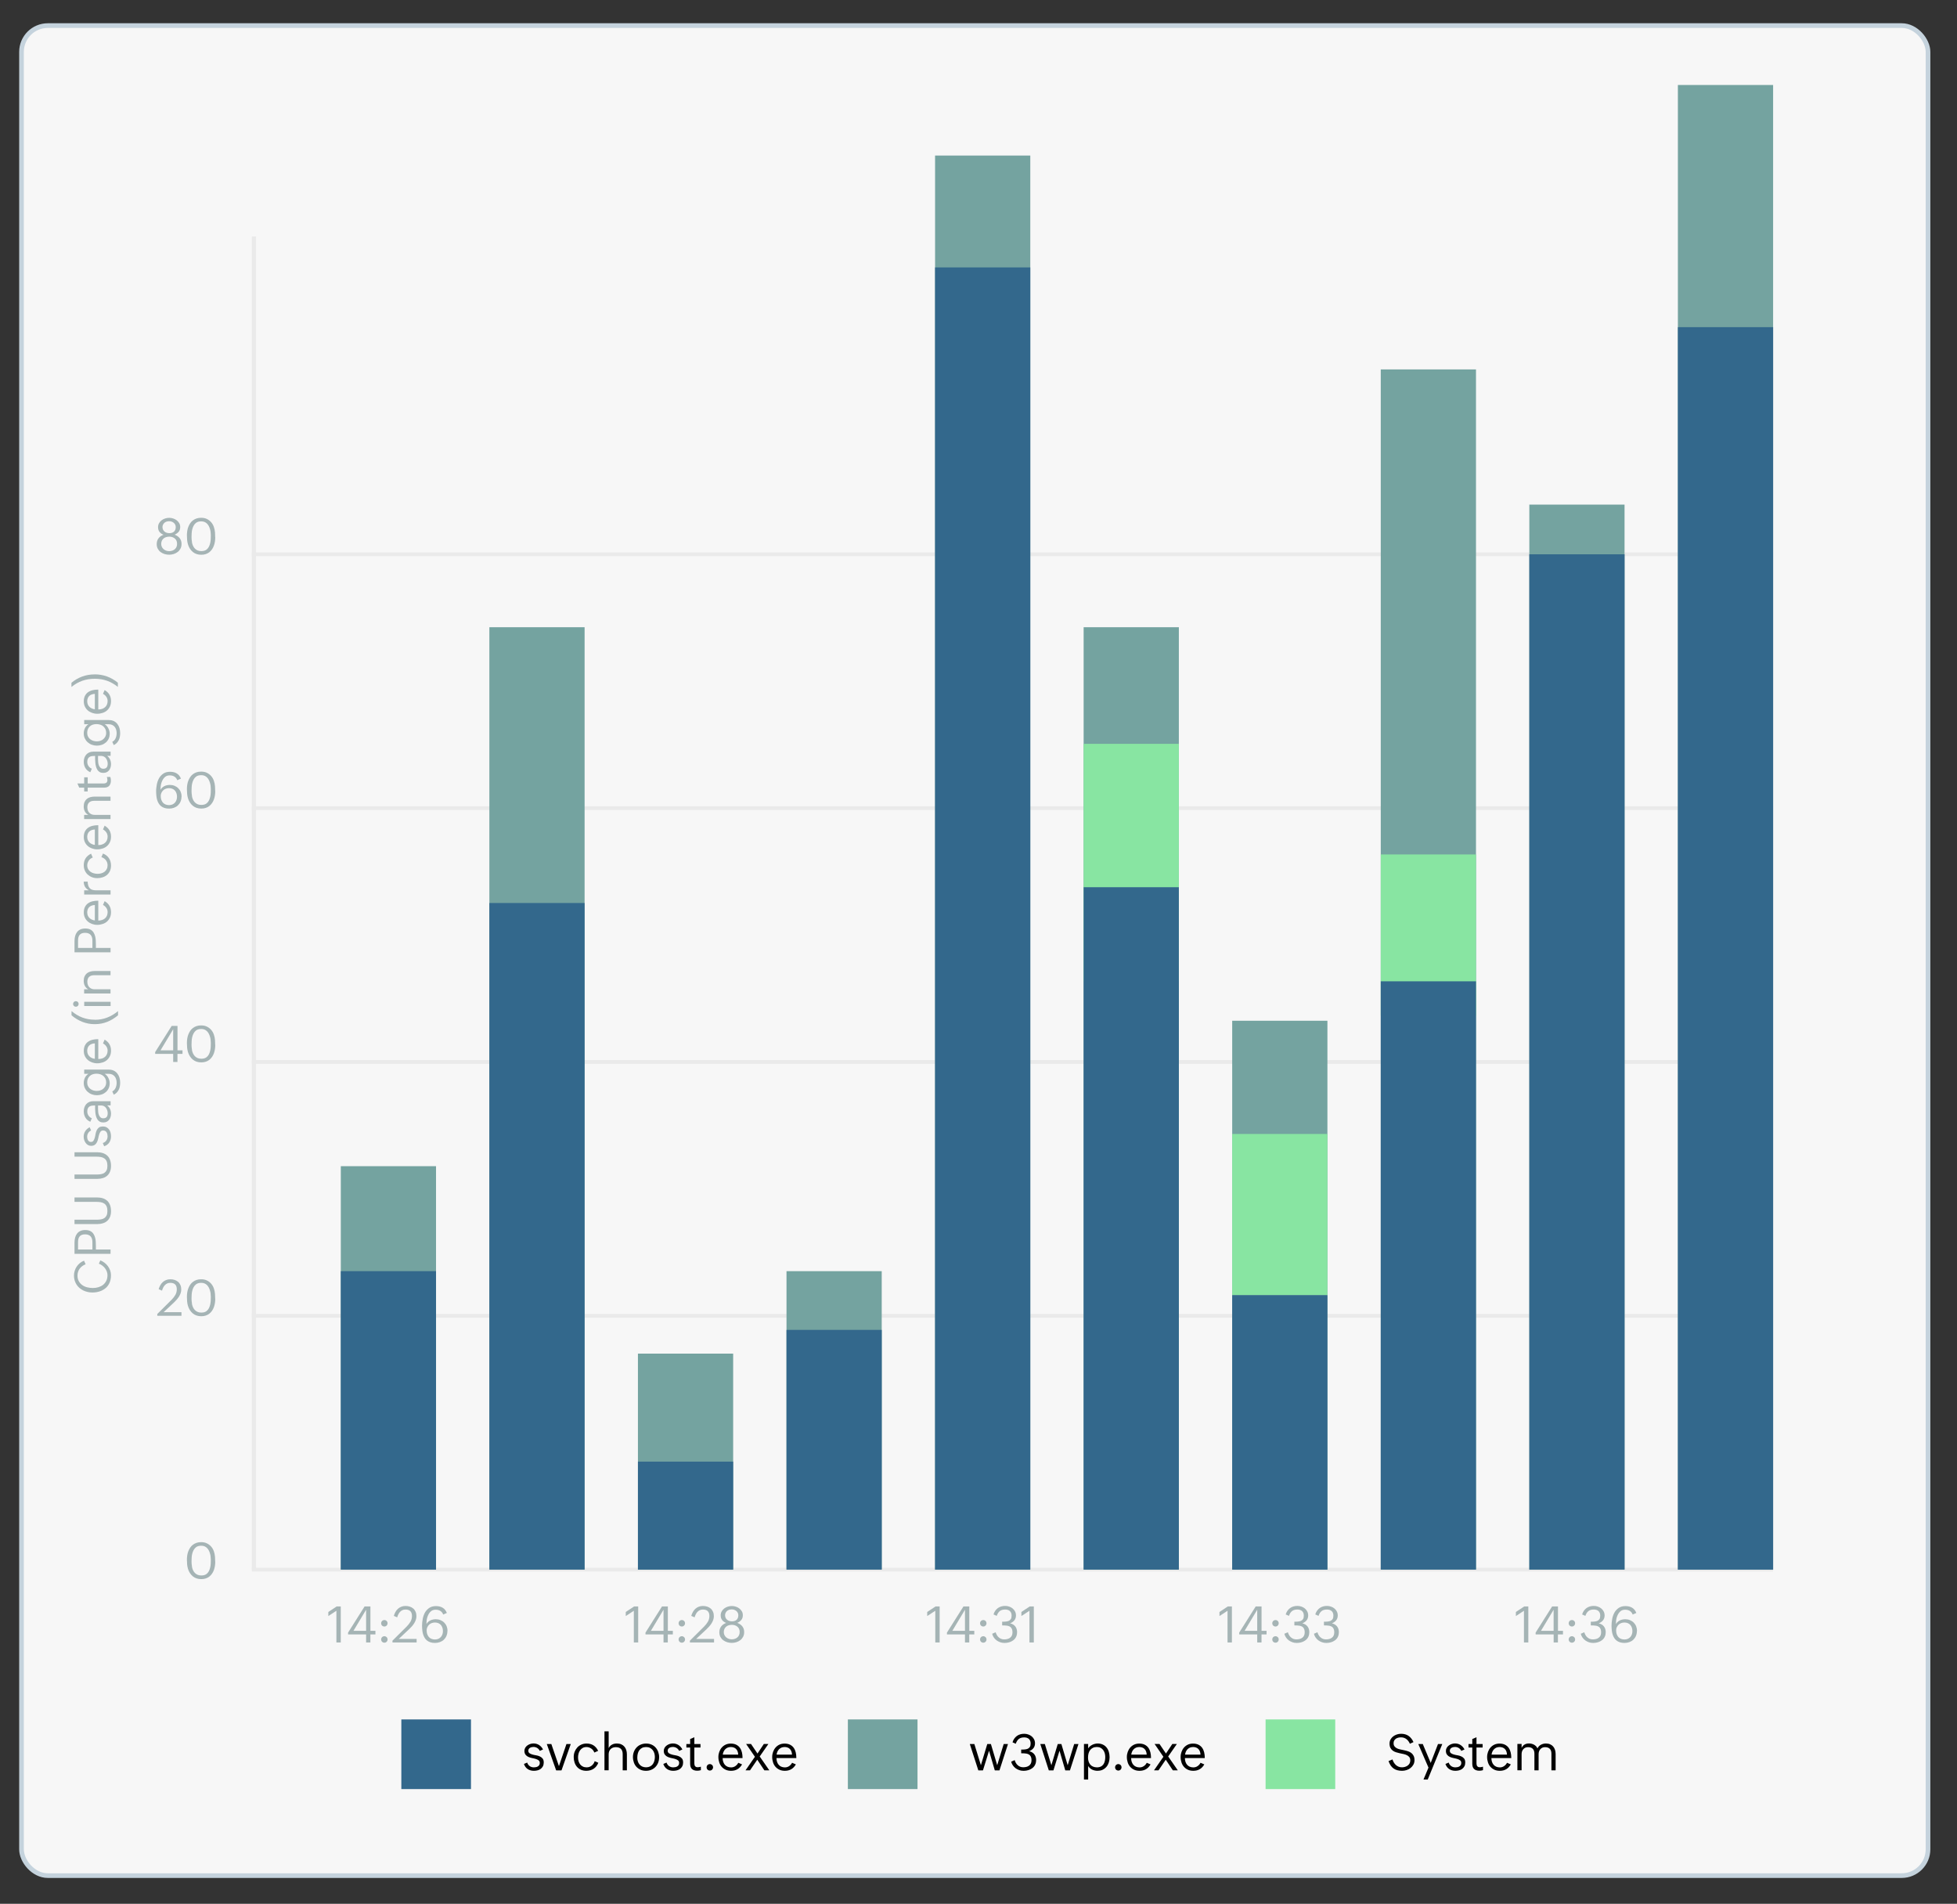 <?xml version="1.0" encoding="UTF-8"?>
<svg id="Layer_2" data-name="Layer 2" xmlns="http://www.w3.org/2000/svg" viewBox="0 0 465.92 453.2">
  <rect x="0" y="0" width="465.92" height="453.2" fill="#333333" stroke="none"/>
  <defs>
    <style>
      .cls-1 {
        fill: #74a3a0;
      }

      .cls-2 {
        fill: #a5b4b5;
      }

      .cls-3 {
        stroke-width: .89px;
      }

      .cls-3, .cls-4, .cls-5 {
        stroke-miterlimit: 10;
      }

      .cls-3, .cls-5 {
        fill: none;
        stroke: #eaeaea;
      }

      .cls-6 {
        fill: #88e5a2;
      }

      .cls-4 {
        fill: #f7f7f7;
        stroke: #c5d3dd;
        stroke-width: 1.11px;
      }

      .cls-7 {
        fill: #33688c;
      }
    </style>
  </defs>
  <rect class="cls-4" x="5.12" y="6.09" width="453.9" height="440.4" rx="6.27" ry="6.27"/>
  <line class="cls-5" x1="60.46" y1="56.28" x2="60.46" y2="373.65"/>
  <line class="cls-3" x1="59.96" y1="373.65" x2="422.14" y2="373.65"/>
  <line class="cls-3" x1="59.96" y1="313.22" x2="422.14" y2="313.22"/>
  <line class="cls-3" x1="59.96" y1="252.8" x2="422.14" y2="252.8"/>
  <line class="cls-3" x1="59.96" y1="192.38" x2="422.14" y2="192.38"/>
  <line class="cls-3" x1="59.96" y1="131.95" x2="422.14" y2="131.95"/>
  <g>
    <rect class="cls-1" x="81.14" y="277.61" width="22.67" height="96.04"/>
    <rect class="cls-1" x="116.51" y="149.31" width="22.67" height="224.33"/>
    <rect class="cls-1" x="151.88" y="322.23" width="22.67" height="51.41"/>
    <rect class="cls-1" x="187.25" y="302.6" width="22.67" height="71.04"/>
    <rect class="cls-1" x="222.62" y="37.03" width="22.67" height="336.62"/>
    <rect class="cls-1" x="257.99" y="149.31" width="22.67" height="224.33"/>
    <rect class="cls-1" x="293.36" y="242.99" width="22.67" height="130.66"/>
    <rect class="cls-1" x="328.73" y="87.94" width="22.67" height="285.7"/>
    <rect class="cls-1" x="364.1" y="120.12" width="22.67" height="253.53"/>
    <rect class="cls-1" x="399.47" y="20.23" width="22.67" height="353.42"/>
  </g>
  <g>
    <rect class="cls-6" x="257.99" y="177.07" width="22.67" height="56.53"/>
    <rect class="cls-6" x="293.36" y="269.94" width="22.67" height="38.38"/>
    <rect class="cls-6" x="328.73" y="203.4" width="22.67" height="38.38"/>
  </g>
  <g>
    <rect class="cls-7" x="81.14" y="302.6" width="22.67" height="71.04"/>
    <rect class="cls-7" x="116.51" y="214.96" width="22.67" height="158.68"/>
    <rect class="cls-7" x="151.88" y="347.94" width="22.67" height="25.71"/>
    <rect class="cls-7" x="187.25" y="316.58" width="22.67" height="57.06"/>
    <rect class="cls-7" x="222.62" y="63.66" width="22.67" height="309.98"/>
    <rect class="cls-7" x="257.99" y="211.2" width="22.67" height="162.45"/>
    <rect class="cls-7" x="293.36" y="308.32" width="22.67" height="65.33"/>
    <rect class="cls-7" x="328.73" y="233.6" width="22.67" height="140.04"/>
    <rect class="cls-7" x="364.1" y="131.95" width="22.67" height="241.69"/>
    <rect class="cls-7" x="399.47" y="77.88" width="22.67" height="295.77"/>
  </g>
  <g>
    <path class="cls-2" d="M51.25,371.74c0,.35-.03.69-.08,1.03s-.14.67-.25.98-.26.6-.44.86-.39.49-.64.69-.53.34-.85.45-.67.16-1.07.16c-.8,0-1.47-.22-2.01-.66-.3-.25-.54-.53-.73-.84s-.33-.63-.43-.97-.17-.69-.2-1.06-.05-.73-.05-1.1c0-.35.03-.7.08-1.04s.14-.67.26-.98.27-.59.45-.86.4-.49.65-.68.54-.34.86-.45.68-.16,1.08-.16c.52,0,.98.09,1.37.28s.73.44,1.01.76.5.69.65,1.12.25.88.28,1.36c.02.36.04.73.04,1.1h.02ZM45.69,372.91c.05.3.13.58.25.84s.26.49.45.68.4.34.66.45.55.16.88.16c.53,0,.94-.12,1.25-.36.25-.2.44-.44.57-.71s.23-.56.3-.87.1-.62.12-.94.02-.62.02-.91c0-.24-.02-.49-.05-.75s-.08-.51-.16-.75-.16-.47-.28-.69-.26-.4-.42-.57-.37-.29-.59-.39-.49-.14-.78-.14c-.53,0-.94.12-1.25.36-.25.2-.44.44-.58.71s-.25.56-.32.86-.12.61-.13.93-.03.63-.03.92c0,.38.04.76.11,1.16h-.02Z"/>
    <path class="cls-2" d="M43.2,312.37v.85h-5.75v-.43l3.41-3.39c.34-.34.62-.71.87-1.12.24-.41.36-.86.36-1.36,0-1.02-.51-1.54-1.54-1.54-.29,0-.54.05-.75.15s-.4.24-.56.41-.29.37-.4.59-.2.46-.27.71l-.8-.35c.1-.34.23-.65.39-.94s.36-.54.59-.75.5-.37.8-.49.63-.18,1-.18.73.05,1.04.16.59.26.82.46.41.46.54.76.2.65.2,1.04c0,.32-.05.62-.15.9s-.23.56-.39.81-.35.5-.56.74-.42.46-.64.66l-2.47,2.31h4.26Z"/>
    <path class="cls-2" d="M51.25,309.16c0,.35-.03.69-.08,1.03s-.14.67-.25.98-.26.6-.44.86-.39.49-.64.69-.53.34-.85.45-.67.16-1.07.16c-.8,0-1.47-.22-2.01-.66-.3-.25-.54-.53-.73-.84s-.33-.63-.43-.97-.17-.69-.2-1.06-.05-.73-.05-1.1c0-.35.03-.7.08-1.04s.14-.67.26-.98.27-.59.45-.86.4-.49.65-.68.54-.34.86-.45.68-.16,1.08-.16c.52,0,.98.09,1.37.28s.73.44,1.01.76.5.69.65,1.12.25.88.28,1.36c.02.36.04.73.04,1.1h.02ZM45.69,310.33c.05.3.13.58.25.84s.26.49.45.68.4.34.66.45.55.16.88.16c.53,0,.94-.12,1.25-.36.25-.2.44-.44.57-.71s.23-.56.3-.87.1-.62.12-.94.02-.62.02-.91c0-.24-.02-.49-.05-.75s-.08-.51-.16-.75-.16-.47-.28-.69-.26-.4-.42-.57-.37-.29-.59-.39-.49-.14-.78-.14c-.53,0-.94.12-1.25.36-.25.2-.44.44-.58.71s-.25.56-.32.86-.12.61-.13.93-.03.63-.03.92c0,.38.04.76.11,1.16h-.02Z"/>
    <path class="cls-2" d="M81.13,382.41v8.58h-1.04v-7.55l-1.92,1.26v-.97l1.99-1.32h.97Z"/>
    <path class="cls-2" d="M88.18,389.07v1.92h-1.02v-1.92h-4.29v-.43l3.93-6.23h1.39v5.81h1.19v.85h-1.2ZM84.15,388.22h3.01v-5.02l-3.01,5.02Z"/>
    <path class="cls-2" d="M92.27,386.42c0,.11-.02.2-.06.3s-.09.17-.16.24-.15.13-.24.17-.19.06-.3.06-.21-.02-.3-.06-.18-.09-.25-.16-.12-.15-.16-.25-.06-.19-.06-.3.02-.21.06-.3.09-.18.16-.25.15-.12.25-.16.2-.06.3-.06.21.02.3.06.17.09.24.16.12.15.16.24.06.19.06.3h0ZM92.27,390.28c0,.11-.02.21-.06.3s-.09.17-.16.24-.15.12-.24.16-.19.06-.3.06-.21-.02-.3-.06-.18-.09-.25-.16-.12-.15-.16-.25-.06-.2-.06-.3.02-.21.06-.3.09-.18.16-.25.15-.12.25-.16.2-.06.3-.06.21.02.3.06.17.1.24.16.12.15.16.24.06.19.06.3v.02Z"/>
    <path class="cls-2" d="M99.19,390.14v.85h-5.75v-.43l3.41-3.39c.34-.34.62-.71.87-1.12.24-.41.36-.86.36-1.36,0-1.02-.51-1.54-1.54-1.54-.29,0-.54.05-.75.15s-.4.24-.56.41-.29.37-.4.59-.2.46-.27.71l-.8-.35c.1-.34.23-.65.39-.94s.36-.54.59-.75.5-.37.8-.49.63-.18,1-.18.73.05,1.04.16.59.26.82.46.41.46.54.76.2.65.2,1.04c0,.32-.05.62-.15.9s-.23.56-.39.81-.35.5-.56.74-.42.46-.64.66l-2.47,2.31h4.26Z"/>
    <path class="cls-2" d="M106.52,388.23c0,.45-.08.84-.23,1.2s-.36.65-.62.9-.58.44-.94.57-.75.2-1.17.2-.77-.05-1.08-.15-.58-.24-.81-.42-.42-.4-.57-.65-.28-.53-.37-.83-.16-.63-.19-.98-.06-.7-.06-1.06c0-.27.01-.53.04-.8s.07-.54.12-.82c.05-.26.11-.52.2-.77s.19-.49.31-.71.27-.44.45-.63.37-.37.6-.52c.43-.29.96-.43,1.6-.43s1.13.13,1.57.38.78.67,1.02,1.25l-.88.38c-.07-.2-.16-.37-.28-.51s-.26-.27-.41-.36-.32-.17-.51-.21-.38-.07-.58-.07c-.44,0-.8.11-1.09.34-.22.18-.4.39-.54.63s-.26.5-.35.78-.15.56-.18.85-.05.57-.05.83c.11-.2.25-.37.41-.52s.34-.27.53-.36.4-.17.62-.21.44-.07.66-.07c.4,0,.78.07,1.12.21s.64.33.89.58.45.54.59.89.21.72.21,1.13l-.03-.04ZM101.58,388.14c0,.31.04.6.13.86s.22.49.38.68.38.34.62.44.53.16.84.16c.29,0,.56-.05.79-.15s.43-.24.6-.42.29-.39.38-.64.13-.51.13-.8-.04-.56-.13-.81-.21-.47-.37-.65-.36-.32-.6-.42-.51-.15-.81-.15c-.27,0-.53.05-.77.14s-.45.22-.62.39-.32.37-.42.6-.16.49-.16.77h.01Z"/>
    <path class="cls-2" d="M151.94,382.41v8.58h-1.04v-7.55l-1.92,1.26v-.97l1.99-1.32h.97,0Z"/>
    <path class="cls-2" d="M158.99,389.07v1.92h-1.02v-1.92h-4.29v-.43l3.93-6.23h1.39v5.81h1.19v.85h-1.2ZM154.96,388.22h3.01v-5.02l-3.01,5.02Z"/>
    <path class="cls-2" d="M163.09,386.42c0,.11-.02.2-.06.3s-.09.17-.16.24-.15.13-.24.17-.19.06-.3.06-.21-.02-.3-.06-.18-.09-.25-.16-.12-.15-.16-.25-.06-.19-.06-.3.02-.21.06-.3.09-.18.16-.25.15-.12.25-.16.2-.06.3-.06.21.02.3.06.17.09.24.16.12.15.16.24.06.19.06.3h0ZM163.09,390.28c0,.11-.02.21-.06.3s-.09.17-.16.24-.15.12-.24.16-.19.06-.3.06-.21-.02-.3-.06-.18-.09-.25-.16-.12-.15-.16-.25-.06-.2-.06-.3.02-.21.06-.3.09-.18.16-.25.15-.12.25-.16.2-.06.3-.06.21.02.3.06.17.1.24.16.12.15.16.24.06.19.06.3v.02Z"/>
    <path class="cls-2" d="M170,390.14v.85h-5.75v-.43l3.41-3.39c.34-.34.62-.71.87-1.12.24-.41.36-.86.36-1.36,0-1.02-.51-1.54-1.54-1.54-.29,0-.54.05-.75.15s-.4.24-.56.41-.29.37-.4.59-.2.46-.27.71l-.8-.35c.1-.34.23-.65.39-.94s.36-.54.59-.75.5-.37.8-.49.63-.18,1-.18.73.05,1.04.16.59.26.82.46.41.46.54.76.2.65.2,1.04c0,.32-.05.62-.15.9s-.23.56-.39.81-.35.5-.56.74-.42.46-.64.66l-2.47,2.31h4.26Z"/>
    <path class="cls-2" d="M177.17,388.53c0,.41-.08.78-.25,1.1s-.38.59-.66.8-.58.38-.94.49-.72.17-1.09.17-.75-.05-1.1-.16-.67-.27-.95-.48-.5-.48-.67-.79-.25-.68-.25-1.1c0-.54.14-1,.43-1.38s.68-.66,1.19-.84c-.41-.16-.73-.39-.96-.69s-.34-.67-.34-1.11c0-.35.08-.67.23-.94s.36-.51.61-.7.53-.34.85-.44.63-.15.96-.15.63.05.94.15.6.24.84.43.45.42.61.69.23.58.23.93c0,.46-.12.83-.36,1.12-.25.29-.57.52-.96.69.25.09.48.21.68.35s.38.3.52.48.25.39.33.62.11.49.11.77h0ZM172.32,388.52c0,.27.05.51.16.72s.24.39.42.54.38.26.6.34.47.12.72.12.51-.04.74-.12.43-.19.6-.34.3-.33.4-.55.14-.46.14-.74-.05-.52-.14-.73-.23-.39-.4-.53-.37-.25-.59-.33-.47-.11-.73-.11-.51.04-.75.11-.44.18-.61.33-.31.33-.41.54-.15.46-.15.74h0ZM172.63,384.55c0,.23.05.43.14.61s.21.32.36.44.32.21.52.27.4.09.6.09c.23,0,.44-.03.63-.09s.35-.15.48-.27.24-.27.31-.45.11-.39.11-.63c0-.22-.04-.42-.13-.59s-.2-.32-.35-.44-.31-.21-.5-.28-.39-.09-.59-.09c-.22,0-.42.03-.62.09s-.36.16-.5.28-.26.28-.34.45-.13.38-.13.6h0Z"/>
    <path class="cls-2" d="M223.71,382.41v8.58h-1.04v-7.55l-1.92,1.26v-.97l1.99-1.32h.97,0Z"/>
    <path class="cls-2" d="M230.76,389.07v1.92h-1.02v-1.92h-4.29v-.43l3.93-6.23h1.39v5.81h1.19v.85h-1.2ZM226.73,388.22h3.01v-5.02l-3.01,5.02Z"/>
    <path class="cls-2" d="M234.86,386.42c0,.11-.02.2-.06.3s-.09.17-.16.24-.15.13-.24.17-.19.06-.3.06-.21-.02-.3-.06-.18-.09-.25-.16-.12-.15-.16-.25-.06-.19-.06-.3.02-.21.06-.3.09-.18.16-.25.15-.12.25-.16.2-.06.3-.06.21.02.3.06.17.09.24.16.12.15.16.24.06.19.06.3h0ZM234.86,390.28c0,.11-.02.21-.06.3s-.09.17-.16.24-.15.12-.24.16-.19.06-.3.06-.21-.02-.3-.06-.18-.09-.25-.16-.12-.15-.16-.25-.06-.2-.06-.3.02-.21.06-.3.09-.18.16-.25.15-.12.25-.16.2-.06.3-.06.21.02.3.06.17.1.24.16.12.15.16.24.06.19.06.3v.02Z"/>
    <path class="cls-2" d="M242.14,388.6c0,.29-.04.55-.12.79s-.19.44-.33.63-.31.35-.5.48-.4.25-.62.34-.46.15-.71.2-.5.06-.75.06c-.34,0-.66-.05-.97-.16s-.6-.25-.86-.44-.48-.42-.67-.69-.32-.57-.4-.89l.83-.36c.07.24.17.46.29.67s.26.39.44.54.37.28.58.36.46.13.72.13.52-.03.76-.09.45-.16.63-.29.33-.3.43-.51.16-.47.16-.77c0-.27-.03-.5-.09-.69s-.15-.34-.26-.47-.24-.22-.4-.29-.32-.12-.5-.15-.37-.05-.58-.06-.41-.01-.63-.01v-.88c.28,0,.56,0,.83-.03s.51-.07.72-.16.38-.24.51-.43.19-.48.19-.84c0-.24-.04-.45-.11-.63s-.18-.33-.31-.45-.3-.21-.48-.27-.4-.09-.63-.09c-.27,0-.51.03-.72.09s-.4.15-.56.28-.3.28-.42.47-.22.41-.31.67l-.77-.34c.1-.33.23-.62.41-.87s.38-.46.62-.64.51-.3.8-.39.61-.13.95-.13.65.05.96.16.58.25.82.45.43.44.57.71.22.59.22.95c0,.46-.13.85-.38,1.16s-.59.55-1.01.71c.55.14.96.39,1.24.76s.42.83.42,1.4h-.01Z"/>
    <path class="cls-2" d="M246.13,382.41v8.58h-1.04v-7.55l-1.92,1.26v-.97l1.99-1.32h.97,0Z"/>
    <path class="cls-2" d="M293.29,382.41v8.58h-1.04v-7.55l-1.92,1.26v-.97l1.99-1.32h.97Z"/>
    <path class="cls-2" d="M300.34,389.07v1.92h-1.02v-1.92h-4.29v-.43l3.93-6.23h1.39v5.81h1.19v.85h-1.2ZM296.31,388.22h3.01v-5.02l-3.01,5.02Z"/>
    <path class="cls-2" d="M304.43,386.42c0,.11-.02.2-.06.3s-.09.17-.16.24-.15.13-.24.17-.19.06-.3.06-.21-.02-.3-.06-.18-.09-.25-.16-.12-.15-.16-.25-.06-.19-.06-.3.02-.21.06-.3.09-.18.16-.25.15-.12.25-.16.2-.06.3-.06.21.02.3.06.17.09.24.16.12.15.16.24.06.19.06.3h0ZM304.43,390.28c0,.11-.02.21-.06.3s-.09.17-.16.24-.15.12-.24.16-.19.06-.3.06-.21-.02-.3-.06-.18-.09-.25-.16-.12-.15-.16-.25-.06-.2-.06-.3.02-.21.06-.3.09-.18.16-.25.15-.12.25-.16.2-.06.3-.06.21.02.3.06.17.1.24.16.12.15.16.24.06.19.06.3v.02Z"/>
    <path class="cls-2" d="M311.71,388.6c0,.29-.04.55-.12.79s-.19.44-.33.63-.31.35-.5.48-.4.25-.62.34-.46.15-.71.2-.5.06-.75.06c-.34,0-.66-.05-.97-.16s-.6-.25-.86-.44-.48-.42-.67-.69-.32-.57-.4-.89l.83-.36c.07.24.17.46.29.67s.26.39.44.54.37.28.58.36.46.13.72.13.52-.03.76-.09.45-.16.63-.29.33-.3.43-.51.16-.47.16-.77c0-.27-.03-.5-.09-.69s-.15-.34-.26-.47-.24-.22-.4-.29-.32-.12-.5-.15-.37-.05-.58-.06-.41-.01-.63-.01v-.88c.28,0,.56,0,.83-.03s.51-.07.72-.16.38-.24.51-.43.19-.48.19-.84c0-.24-.04-.45-.11-.63s-.18-.33-.31-.45-.3-.21-.48-.27-.4-.09-.63-.09c-.27,0-.51.03-.72.09s-.4.15-.56.28-.3.28-.42.47-.22.41-.31.67l-.77-.34c.1-.33.23-.62.41-.87s.38-.46.62-.64.51-.3.8-.39.61-.13.95-.13.65.05.96.16.58.25.82.45.43.44.57.71.22.59.22.95c0,.46-.13.85-.38,1.16s-.59.55-1.01.71c.55.14.96.39,1.24.76s.42.83.42,1.4h-.01Z"/>
    <path class="cls-2" d="M318.75,388.6c0,.29-.04.55-.12.79s-.19.44-.33.63-.31.35-.5.48-.4.25-.62.34-.46.15-.71.2-.5.06-.75.06c-.34,0-.66-.05-.97-.16s-.6-.25-.86-.44-.48-.42-.67-.69-.32-.57-.4-.89l.83-.36c.07.24.17.46.29.67s.26.39.44.54.37.28.58.36.46.13.72.13.52-.03.76-.09.45-.16.63-.29.33-.3.43-.51.16-.47.16-.77c0-.27-.03-.5-.09-.69s-.15-.34-.26-.47-.24-.22-.4-.29-.32-.12-.5-.15-.37-.05-.58-.06-.41-.01-.63-.01v-.88c.28,0,.56,0,.83-.03s.51-.07.72-.16.38-.24.51-.43.19-.48.19-.84c0-.24-.04-.45-.11-.63s-.18-.33-.31-.45-.3-.21-.48-.27-.4-.09-.63-.09c-.27,0-.51.03-.72.09s-.4.15-.56.28-.3.28-.42.47-.22.41-.31.67l-.77-.34c.1-.33.23-.62.41-.87s.38-.46.62-.64.51-.3.8-.39.61-.13.95-.13.65.05.96.16.58.25.82.45.43.44.57.71.22.59.22.95c0,.46-.13.85-.38,1.16s-.59.55-1.01.71c.55.14.96.39,1.24.76s.42.83.42,1.4h-.01Z"/>
    <path class="cls-2" d="M363.86,382.41v8.58h-1.04v-7.55l-1.92,1.26v-.97l1.99-1.32h.97Z"/>
    <path class="cls-2" d="M370.91,389.07v1.92h-1.02v-1.92h-4.29v-.43l3.93-6.23h1.39v5.81h1.19v.85h-1.2ZM366.87,388.22h3.01v-5.02l-3.01,5.02Z"/>
    <path class="cls-2" d="M375,386.42c0,.11-.02.2-.06.3s-.09.17-.16.24-.15.13-.24.17-.19.06-.3.06-.21-.02-.3-.06-.18-.09-.25-.16-.12-.15-.16-.25-.06-.19-.06-.3.02-.21.06-.3.09-.18.16-.25.15-.12.25-.16.2-.06.3-.06.21.02.3.06.17.09.24.16.12.15.16.24.06.19.06.3h0ZM375,390.28c0,.11-.02.21-.06.3s-.09.17-.16.24-.15.12-.24.16-.19.06-.3.06-.21-.02-.3-.06-.18-.09-.25-.16-.12-.15-.16-.25-.06-.2-.06-.3.02-.21.06-.3.09-.18.16-.25.15-.12.25-.16.2-.06.3-.06.21.02.3.06.17.1.24.16.12.15.16.24.06.19.06.3v.02Z"/>
    <path class="cls-2" d="M382.28,388.6c0,.29-.04.55-.12.79s-.19.44-.33.63-.31.35-.5.48-.4.25-.62.34-.46.15-.71.2-.5.06-.75.06c-.34,0-.66-.05-.97-.16s-.6-.25-.86-.44-.48-.42-.67-.69-.32-.57-.4-.89l.83-.36c.07.24.17.46.29.67s.26.39.44.54.37.28.58.36.46.13.72.13.52-.03.76-.09.45-.16.63-.29.33-.3.43-.51.16-.47.16-.77c0-.27-.03-.5-.09-.69s-.15-.34-.26-.47-.24-.22-.4-.29-.32-.12-.5-.15-.37-.05-.58-.06-.41-.01-.63-.01v-.88c.28,0,.56,0,.83-.03s.51-.07.72-.16.38-.24.51-.43.19-.48.19-.84c0-.24-.04-.45-.11-.63s-.18-.33-.31-.45-.3-.21-.48-.27-.4-.09-.63-.09c-.27,0-.51.03-.72.09s-.4.15-.56.28-.3.28-.42.47-.22.41-.31.67l-.77-.34c.1-.33.23-.62.41-.87s.38-.46.62-.64.51-.3.8-.39.61-.13.95-.13.65.05.96.16.58.25.82.45.43.44.57.71.22.59.22.95c0,.46-.13.85-.38,1.16s-.59.55-1.01.71c.55.14.96.39,1.24.76s.42.83.42,1.4h-.01Z"/>
    <path class="cls-2" d="M389.71,388.23c0,.45-.08.84-.23,1.2s-.36.65-.62.9-.58.44-.94.57-.75.2-1.17.2-.77-.05-1.08-.15-.58-.24-.81-.42-.42-.4-.57-.65-.28-.53-.37-.83-.16-.63-.19-.98-.06-.7-.06-1.06c0-.27.01-.53.04-.8s.07-.54.12-.82c.05-.26.11-.52.2-.77s.19-.49.31-.71.27-.44.45-.63.37-.37.6-.52c.43-.29.96-.43,1.6-.43s1.13.13,1.57.38.78.67,1.02,1.25l-.88.38c-.07-.2-.16-.37-.28-.51s-.26-.27-.41-.36-.32-.17-.51-.21-.38-.07-.58-.07c-.44,0-.8.11-1.09.34-.22.18-.4.39-.54.63s-.26.5-.35.78-.15.56-.18.85-.05.57-.05.83c.11-.2.25-.37.41-.52s.34-.27.53-.36.4-.17.62-.21.44-.07.66-.07c.4,0,.78.07,1.12.21s.64.33.89.58.45.54.59.89.21.72.21,1.13l-.03-.04ZM384.77,388.14c0,.31.04.6.13.86s.22.49.38.68.38.34.62.44.53.16.84.16c.29,0,.56-.05.79-.15s.43-.24.6-.42.29-.39.38-.64.13-.51.13-.8-.04-.56-.13-.81-.21-.47-.37-.65-.36-.32-.6-.42-.51-.15-.81-.15c-.27,0-.53.05-.77.14s-.45.22-.62.39-.32.37-.42.6-.16.49-.16.77h0Z"/>
    <path class="cls-2" d="M42.25,250.88v1.92h-1.02v-1.92h-4.29v-.43l3.93-6.23h1.39v5.81h1.19v.85h-1.2ZM38.22,250.03h3.01v-5.02l-3.01,5.02Z"/>
    <path class="cls-2" d="M51.25,248.73c0,.35-.03.69-.08,1.03s-.14.67-.25.98-.26.6-.44.86-.39.49-.64.69-.53.34-.85.45-.67.16-1.07.16c-.8,0-1.47-.22-2.01-.66-.3-.25-.54-.53-.73-.84s-.33-.63-.43-.97-.17-.69-.2-1.06-.05-.73-.05-1.1c0-.35.03-.7.08-1.04s.14-.67.26-.98.27-.59.45-.86.4-.49.65-.68.54-.34.86-.45.68-.16,1.08-.16c.52,0,.98.09,1.37.28s.73.44,1.01.76.5.69.65,1.12.25.88.28,1.36c.02.36.04.73.04,1.1h.02ZM45.69,249.9c.05.3.13.58.25.84s.26.49.45.68.4.34.66.45.55.16.88.16c.53,0,.94-.12,1.25-.36.25-.2.44-.44.57-.71s.23-.56.3-.87.1-.62.12-.94.02-.62.02-.91c0-.24-.02-.49-.05-.75s-.08-.51-.16-.75-.16-.47-.28-.69-.26-.4-.42-.57-.37-.29-.59-.39-.49-.14-.78-.14c-.53,0-.94.12-1.25.36-.25.2-.44.44-.58.71s-.25.56-.32.86-.12.61-.13.93-.03.63-.03.92c0,.38.04.76.11,1.16h-.02Z"/>
    <path class="cls-2" d="M43.21,189.62c0,.45-.08.84-.23,1.2s-.36.65-.62.9-.58.44-.94.57-.75.2-1.17.2-.77-.05-1.08-.15-.58-.24-.81-.42-.42-.4-.57-.65-.28-.53-.37-.83-.16-.63-.19-.98-.06-.7-.06-1.06c0-.27,0-.53.04-.8s.07-.54.12-.82c.05-.26.11-.52.2-.77s.19-.49.31-.71.27-.44.45-.63.37-.37.6-.52c.43-.29.96-.43,1.6-.43s1.13.13,1.57.38.78.67,1.02,1.25l-.88.38c-.07-.2-.16-.37-.28-.51s-.26-.27-.41-.36-.32-.17-.51-.21-.38-.07-.58-.07c-.44,0-.8.11-1.09.34-.22.18-.4.39-.54.63s-.26.5-.35.78-.15.56-.18.85-.05.57-.05.83c.11-.2.25-.37.41-.52s.34-.27.53-.36.4-.17.62-.21.44-.07.66-.07c.4,0,.78.07,1.12.21s.64.33.89.58.45.54.59.89.21.72.21,1.13l-.03-.04ZM38.27,189.52c0,.31.04.6.13.86s.22.49.38.68.38.34.62.44.53.16.84.16c.29,0,.56-.05.79-.15s.43-.24.6-.42.29-.39.38-.64.13-.51.13-.8-.04-.56-.13-.81-.21-.47-.37-.65-.36-.32-.6-.42-.51-.15-.81-.15c-.27,0-.53.05-.77.14s-.45.22-.62.39-.32.37-.42.6-.16.49-.16.77h0Z"/>
    <path class="cls-2" d="M51.25,188.31c0,.35-.03.69-.08,1.03s-.14.67-.25.98-.26.6-.44.86-.39.49-.64.69-.53.34-.85.45-.67.16-1.07.16c-.8,0-1.47-.22-2.01-.66-.3-.25-.54-.53-.73-.84s-.33-.63-.43-.97-.17-.69-.2-1.06-.05-.73-.05-1.1c0-.35.03-.7.08-1.04s.14-.67.26-.98.27-.59.45-.86.4-.49.65-.68.54-.34.86-.45.68-.16,1.08-.16c.52,0,.98.09,1.37.28s.73.44,1.01.76.5.69.65,1.12.25.88.28,1.36c.02.36.04.73.04,1.1h.02ZM45.69,189.48c.05.3.13.58.25.84s.26.49.45.68.4.34.66.45.55.16.88.16c.53,0,.94-.12,1.25-.36.25-.2.44-.44.57-.71s.23-.56.3-.87.1-.62.12-.94.02-.62.02-.91c0-.24-.02-.49-.05-.75s-.08-.51-.16-.75-.16-.47-.28-.69-.26-.4-.42-.57-.37-.29-.59-.39-.49-.14-.78-.14c-.53,0-.94.12-1.25.36-.25.2-.44.44-.58.71s-.25.56-.32.86-.12.61-.13.93-.03.63-.03.92c0,.38.04.76.11,1.16h-.02Z"/>
    <path class="cls-2" d="M43.22,129.49c0,.41-.08.78-.25,1.1s-.38.59-.66.8-.58.38-.94.49-.72.17-1.09.17-.75-.05-1.1-.16-.67-.27-.95-.48-.5-.48-.67-.79-.25-.68-.25-1.1c0-.54.14-1,.43-1.38s.68-.66,1.19-.84c-.41-.16-.73-.39-.96-.69s-.34-.67-.34-1.11c0-.35.08-.67.23-.94s.36-.51.61-.7.53-.34.85-.44.63-.15.96-.15.63.05.94.15.6.24.84.43.45.42.61.69.23.58.23.93c0,.46-.12.83-.36,1.12-.25.29-.57.52-.96.69.25.09.48.21.68.35s.38.3.52.48.25.39.33.62.11.49.11.77h0ZM38.38,129.48c0,.27.05.51.16.72s.24.39.42.54.38.26.6.34.47.12.72.12.51-.04.74-.12.43-.19.6-.34.3-.33.4-.55.14-.46.14-.74-.05-.52-.14-.73-.23-.39-.4-.53-.37-.25-.59-.33-.47-.11-.73-.11-.51.04-.75.11-.44.18-.61.33-.31.33-.41.54-.15.46-.15.74h0ZM38.69,125.51c0,.23.05.43.14.61s.21.32.36.44.32.21.52.27.4.09.6.09c.23,0,.44-.03.63-.09s.35-.15.48-.27.24-.27.31-.45.11-.39.11-.63c0-.22-.04-.42-.13-.59s-.2-.32-.35-.44-.31-.21-.5-.28-.39-.09-.59-.09c-.22,0-.42.03-.62.09s-.36.16-.5.28-.26.28-.34.45-.13.38-.13.6h0Z"/>
    <path class="cls-2" d="M51.25,127.89c0,.35-.03.69-.08,1.03s-.14.67-.25.98-.26.6-.44.86-.39.49-.64.69-.53.34-.85.45-.67.16-1.07.16c-.8,0-1.47-.22-2.01-.66-.3-.25-.54-.53-.73-.84s-.33-.63-.43-.97-.17-.69-.2-1.06-.05-.73-.05-1.1c0-.35.03-.7.08-1.04s.14-.67.26-.98.27-.59.45-.86.4-.49.65-.68.54-.34.86-.45.68-.16,1.08-.16c.52,0,.98.09,1.37.28s.73.44,1.01.76.5.69.65,1.12.25.88.28,1.36c.02.36.04.73.04,1.1h.02ZM45.69,129.06c.05.3.13.58.25.84s.26.49.45.68.4.34.66.45.55.16.88.16c.53,0,.94-.12,1.25-.36.25-.2.44-.44.57-.71s.23-.56.3-.87.1-.62.12-.94.02-.62.02-.91c0-.24-.02-.49-.05-.75s-.08-.51-.16-.75-.16-.47-.28-.69-.26-.4-.42-.57-.37-.29-.59-.39-.49-.14-.78-.14c-.53,0-.94.12-1.25.36-.25.2-.44.44-.58.71s-.25.56-.32.86-.12.61-.13.93-.03.63-.03.92c0,.38.04.76.11,1.16h-.02Z"/>
  </g>
  <rect class="cls-7" x="95.55" y="409.31" width="16.58" height="16.58"/>
  <rect class="cls-1" x="201.86" y="409.31" width="16.58" height="16.58"/>
  <g>
    <path d="M129.45,419.59c0,.34-.07.63-.2.88s-.31.45-.52.61-.47.28-.75.35-.57.11-.87.11c-.57,0-1.06-.14-1.47-.41s-.72-.68-.9-1.22l.77-.33c.12.36.32.64.6.84s.61.3.99.3c.17,0,.34-.02.5-.05s.32-.09.45-.17.24-.19.33-.32.13-.3.13-.51c0-.27-.09-.48-.27-.62-.1-.07-.22-.14-.34-.2s-.26-.11-.4-.15-.28-.08-.42-.11-.27-.06-.39-.08c-.31-.06-.6-.15-.88-.27s-.5-.29-.68-.52c-.18-.22-.28-.53-.28-.92,0-.28.07-.53.2-.75s.3-.4.51-.55.44-.27.69-.35.51-.12.76-.12c.51,0,.96.13,1.34.38s.7.6.93,1.05l-.77.34c-.14-.3-.35-.54-.62-.7s-.57-.24-.89-.24c-.14,0-.28.02-.42.05s-.28.09-.4.16-.22.17-.29.28-.11.25-.11.4c0,.27.09.46.27.6.11.07.22.14.35.19s.26.1.4.14.28.07.42.1.27.05.39.07c.32.05.62.14.89.26s.5.29.68.51.27.53.27.93v.04Z"/>
    <path d="M135.89,415.16l-2.21,6.28h-1.27l-2.23-6.28h1.08l1.81,5.27,1.79-5.27h1.03Z"/>
    <path d="M142.45,419.61c-.12.31-.27.59-.46.83s-.4.44-.64.6-.51.29-.81.37-.61.13-.94.13c-.48,0-.91-.08-1.29-.25s-.69-.4-.94-.69-.45-.64-.58-1.04-.2-.83-.2-1.29.07-.86.22-1.25.36-.73.63-1.03.59-.52.97-.69.79-.25,1.25-.25c1.27,0,2.19.58,2.75,1.74l-.91.4c-.07-.19-.17-.37-.29-.53s-.27-.3-.43-.41-.34-.2-.54-.27-.39-.1-.6-.1c-.35,0-.65.07-.9.21s-.46.33-.63.56-.29.5-.37.8-.12.6-.12.91.04.62.13.91.21.53.38.75.38.38.64.51.56.19.91.19c.23,0,.45-.04.65-.11s.38-.18.54-.3.3-.28.43-.46.22-.38.28-.6l.87.38v-.02Z"/>
    <path d="M146.62,415.91c-.27,0-.5.04-.71.12s-.39.19-.54.34-.26.33-.34.54-.12.45-.12.71v3.8h-1v-9.28h1v4c.1-.2.22-.36.35-.5s.29-.25.46-.34.35-.16.55-.2.4-.06.61-.06c.39,0,.73.07,1.03.2s.54.31.74.54.35.5.45.82.15.66.15,1.04v3.79h-1v-3.86c0-.54-.14-.96-.41-1.24s-.68-.42-1.22-.42h0Z"/>
    <path d="M156.92,418.34c0,.45-.08.88-.23,1.27s-.37.73-.65,1.02-.61.51-.99.67-.8.24-1.25.24c-.48,0-.91-.08-1.29-.25s-.71-.4-.98-.69-.48-.64-.62-1.04-.22-.83-.22-1.3.08-.87.23-1.26.37-.73.64-1.02.6-.52.99-.68.8-.25,1.27-.25.9.08,1.29.25.71.4.98.7.48.65.62,1.05.22.83.22,1.3h0ZM151.72,418.35c0,.34.04.65.13.93s.22.54.4.75.39.38.66.5.56.18.91.18.66-.07.93-.2.48-.31.65-.53.3-.49.38-.78.13-.61.13-.94-.04-.62-.13-.91-.22-.54-.4-.76-.39-.39-.65-.52-.56-.19-.91-.19c-.37,0-.69.07-.95.2s-.48.31-.65.54-.29.49-.37.79-.12.62-.12.95h0Z"/>
    <path d="M162.63,419.59c0,.34-.07.63-.2.88s-.31.45-.52.61-.47.28-.75.35-.57.11-.87.11c-.57,0-1.06-.14-1.47-.41s-.72-.68-.9-1.22l.77-.33c.12.36.32.64.6.84s.61.3.99.3c.17,0,.34-.02.5-.05s.32-.09.45-.17.24-.19.33-.32.13-.3.13-.51c0-.27-.09-.48-.27-.62-.1-.07-.22-.14-.34-.2s-.26-.11-.4-.15-.28-.08-.42-.11-.27-.06-.39-.08c-.31-.06-.6-.15-.88-.27s-.5-.29-.68-.52c-.18-.22-.28-.53-.28-.92,0-.28.07-.53.2-.75s.3-.4.51-.55.44-.27.69-.35.51-.12.76-.12c.51,0,.96.13,1.34.38s.7.6.93,1.05l-.77.34c-.14-.3-.35-.54-.62-.7s-.57-.24-.89-.24c-.14,0-.28.02-.42.05s-.28.09-.4.16-.22.17-.29.28-.11.25-.11.4c0,.27.09.46.27.6.11.07.22.14.35.19s.26.1.4.14.28.07.42.1.27.05.39.07c.32.05.62.14.89.26s.5.29.68.51.27.53.27.93v.04Z"/>
    <path d="M166.85,421.39c-.28.09-.56.13-.85.13-.55,0-.97-.14-1.26-.41s-.43-.69-.43-1.24v-3.87h-.9v-.84h.9v-1.18l1-.43v1.61h1.46v.84h-1.46v3.77c0,.14.01.26.04.37s.07.21.13.29.14.14.24.19.22.07.37.07c.25,0,.51-.04.77-.13v.84h0Z"/>
    <path d="M169.76,420.72c0,.11-.02.21-.06.3s-.1.17-.16.24-.15.12-.24.16-.19.06-.3.06-.21-.02-.3-.06-.18-.09-.25-.16-.12-.15-.16-.25-.06-.2-.06-.3.02-.21.06-.3.09-.18.16-.25.15-.12.25-.16.2-.06.3-.06.21.02.3.06.17.1.24.16.12.15.16.24.06.19.06.3v.02Z"/>
    <path d="M176.68,420c-.58,1.02-1.45,1.54-2.62,1.54-.48,0-.91-.08-1.28-.25s-.69-.4-.95-.69-.46-.64-.59-1.04-.21-.83-.21-1.29.07-.84.21-1.23.33-.73.58-1.02.56-.53.92-.7.77-.26,1.23-.26c.52,0,.95.09,1.31.27s.65.42.87.73.38.66.48,1.07.15.84.15,1.31v.07h-4.73c0,.32.04.61.13.88s.21.5.38.7.38.36.63.47.55.17.88.17c.18,0,.36-.03.53-.08s.33-.13.47-.23.28-.21.4-.35.22-.28.3-.44l.91.39v-.02ZM173.96,415.88c-.27,0-.51.05-.73.14s-.41.23-.57.39-.29.36-.39.58-.16.45-.19.7h3.67c0-.28-.06-.53-.14-.76s-.2-.41-.35-.57-.33-.28-.55-.36-.47-.13-.76-.13h.01Z"/>
    <path d="M180.29,418.9l-1.73,2.53h-1.07l2.24-3.23-2.1-3.05h1.17l1.54,2.28,1.52-2.28h1.08l-2.07,2.98,2.29,3.3h-1.18l-1.69-2.53h0Z"/>
    <path d="M189.49,420c-.58,1.02-1.45,1.54-2.62,1.54-.48,0-.91-.08-1.28-.25s-.69-.4-.95-.69-.46-.64-.59-1.04-.21-.83-.21-1.29.07-.84.21-1.23.33-.73.58-1.02.56-.53.92-.7.77-.26,1.23-.26c.52,0,.95.09,1.31.27s.65.42.87.73.38.66.48,1.07.15.84.15,1.31v.07h-4.73c0,.32.04.61.13.88s.21.5.38.7.38.36.63.47.55.17.88.17c.18,0,.36-.03.53-.08s.33-.13.47-.23.28-.21.4-.35.22-.28.3-.44l.91.39v-.02ZM186.77,415.88c-.27,0-.51.05-.73.14s-.41.23-.57.39-.29.36-.39.58-.16.45-.19.7h3.67c0-.28-.06-.53-.14-.76s-.2-.41-.35-.57-.33-.28-.55-.36-.47-.13-.76-.13h.01Z"/>
    <path d="M235.48,416.73l-1.46,4.71h-1.1l-2.03-6.28h1.08l1.56,5.05,1.52-5.05h.86l1.5,5.05,1.55-5.05h1.02l-2.03,6.28h-1.11l-1.38-4.71h.02Z"/>
    <path d="M246.67,419.04c0,.29-.04.55-.12.79s-.19.44-.33.63-.31.35-.5.48-.4.25-.62.34-.46.15-.71.2-.5.06-.75.06c-.34,0-.66-.05-.97-.16s-.6-.25-.86-.44-.48-.42-.67-.69-.32-.57-.4-.89l.83-.36c.07.24.17.46.29.67s.26.39.44.54.37.28.58.36.46.13.72.13.52-.03.76-.09.45-.16.63-.29.33-.3.43-.51.16-.47.16-.77c0-.27-.03-.5-.09-.69s-.15-.34-.26-.47-.24-.22-.4-.29-.32-.12-.5-.15-.37-.05-.58-.06-.41-.01-.63-.01v-.88c.28,0,.56,0,.83-.03s.51-.07.72-.16.38-.24.51-.43.19-.48.19-.84c0-.24-.04-.45-.11-.63s-.18-.33-.31-.45-.3-.21-.48-.27-.4-.09-.63-.09c-.27,0-.51.03-.72.09s-.4.15-.56.28-.3.28-.42.47-.22.41-.31.67l-.77-.34c.1-.33.23-.62.41-.87s.38-.46.62-.64.51-.3.8-.39.61-.13.95-.13.65.05.96.16.58.25.82.45.43.44.57.71.22.59.22.95c0,.46-.13.85-.38,1.16s-.59.55-1.01.71c.55.14.96.39,1.24.76s.42.83.42,1.4h-.01Z"/>
    <path d="M252.26,416.73l-1.46,4.71h-1.1l-2.03-6.28h1.08l1.56,5.05,1.52-5.05h.86l1.5,5.05,1.55-5.05h1.02l-2.03,6.28h-1.11l-1.38-4.71h.02Z"/>
    <path d="M261.31,421.54c-.22,0-.44-.02-.66-.07s-.43-.11-.62-.21-.38-.21-.54-.36-.31-.31-.42-.5v3.22h-1v-8.46h1v1.05c.11-.18.24-.34.42-.49s.36-.27.56-.37.42-.18.64-.23.43-.08.63-.08c.48,0,.89.09,1.25.26s.66.41.89.7.42.64.53,1.03.18.82.18,1.26-.06.85-.18,1.24-.3.74-.54,1.03-.54.53-.89.71-.77.26-1.23.26h-.02ZM259.03,418.35c0,.34.04.66.13.95s.22.54.4.75.4.38.67.49.57.18.92.18c.38,0,.69-.07.95-.2s.45-.31.61-.53.26-.49.33-.79.1-.61.1-.95c0-.31-.04-.61-.12-.89s-.21-.54-.37-.76-.37-.4-.62-.53-.54-.2-.88-.2c-.37,0-.69.07-.96.2s-.48.31-.65.53-.3.49-.38.79-.12.62-.12.96h-.01Z"/>
    <path d="M267.01,420.72c0,.11-.02.21-.06.3s-.1.17-.16.24-.15.12-.24.16-.19.06-.3.06-.21-.02-.3-.06-.18-.09-.25-.16-.12-.15-.16-.25-.06-.2-.06-.3.02-.21.06-.3.09-.18.16-.25.15-.12.25-.16.2-.06.3-.06.21.02.3.06.17.1.24.16.12.15.16.24.06.19.06.3v.02Z"/>
    <path d="M273.93,420c-.58,1.02-1.45,1.54-2.62,1.54-.48,0-.91-.08-1.28-.25s-.69-.4-.95-.69-.46-.64-.59-1.04-.21-.83-.21-1.29.07-.84.21-1.23.33-.73.58-1.02.56-.53.92-.7.77-.26,1.23-.26c.52,0,.95.09,1.31.27s.65.42.87.73.38.66.48,1.07.15.84.15,1.31v.07h-4.73c0,.32.04.61.13.88s.21.5.38.7.38.36.63.47.55.17.88.17c.18,0,.36-.03.53-.08s.33-.13.47-.23.28-.21.4-.35.22-.28.3-.44l.91.39v-.02ZM271.21,415.88c-.27,0-.51.05-.73.14s-.41.23-.57.39-.29.36-.39.58-.16.45-.19.7h3.67c0-.28-.06-.53-.14-.76s-.2-.41-.35-.57-.33-.28-.55-.36-.47-.13-.76-.13h.01Z"/>
    <path d="M277.54,418.9l-1.73,2.53h-1.07l2.24-3.23-2.1-3.05h1.17l1.54,2.28,1.52-2.28h1.08l-2.07,2.98,2.29,3.3h-1.18l-1.69-2.53h0Z"/>
    <path d="M286.73,420c-.58,1.02-1.45,1.54-2.62,1.54-.48,0-.91-.08-1.28-.25s-.69-.4-.95-.69-.46-.64-.59-1.04-.21-.83-.21-1.29.07-.84.21-1.23.33-.73.58-1.02.56-.53.92-.7.77-.26,1.23-.26c.52,0,.95.09,1.31.27s.65.42.87.73.38.66.48,1.07.15.84.15,1.31v.07h-4.73c0,.32.04.61.13.88s.21.5.38.7.38.36.63.47.55.17.88.17c.18,0,.36-.03.53-.08s.33-.13.47-.23.28-.21.4-.35.22-.28.3-.44l.91.39v-.02ZM284.02,415.88c-.27,0-.51.05-.73.14s-.41.23-.57.39-.29.36-.39.58-.16.45-.19.7h3.67c0-.28-.06-.53-.14-.76s-.2-.41-.35-.57-.33-.28-.55-.36-.47-.13-.76-.13h.01Z"/>
    <path d="M336.76,419.01c0,.39-.09.75-.26,1.06s-.4.58-.68.8-.6.39-.95.5-.71.17-1.07.17c-.42,0-.79-.05-1.13-.14s-.64-.23-.9-.42-.5-.43-.69-.72-.36-.64-.5-1.03l.94-.4c.08.27.19.51.33.74s.3.43.49.6.41.3.65.4.51.14.81.14c.24,0,.47-.04.71-.11s.44-.17.63-.31.34-.3.45-.51.17-.44.17-.7c0-.32-.07-.58-.21-.77s-.33-.35-.56-.47-.49-.21-.79-.28-.6-.13-.91-.19c-.31-.07-.62-.15-.91-.24s-.56-.22-.79-.39-.42-.39-.56-.65-.21-.61-.21-1.02c0-.37.08-.7.24-.99s.37-.53.63-.73.55-.35.88-.46.66-.16,1-.16c.71,0,1.31.17,1.79.51s.87.83,1.16,1.47l-.86.39c-.09-.23-.21-.43-.35-.62s-.29-.34-.47-.48-.37-.24-.58-.31-.44-.11-.69-.11c-.22,0-.44.02-.65.07s-.41.13-.57.24-.3.25-.41.43-.16.39-.16.64c0,.32.07.57.22.76s.33.34.56.46.5.21.8.27.6.13.91.19c.34.07.67.16.97.26s.57.24.79.42.4.4.53.67.2.6.2,1v.02Z"/>
    <path d="M343.38,415.16l-3.47,8.46h-1.01l1.19-2.84-2.43-5.62h1.07l1.89,4.5,1.74-4.5h1.02Z"/>
    <path d="M348.84,419.59c0,.34-.07.63-.2.88s-.31.45-.52.61-.47.28-.75.35-.57.11-.87.11c-.57,0-1.06-.14-1.47-.41s-.72-.68-.9-1.22l.77-.33c.12.36.32.64.6.84s.61.3.99.3c.17,0,.34-.02.5-.05s.32-.09.45-.17.24-.19.33-.32.13-.3.13-.51c0-.27-.09-.48-.27-.62-.1-.07-.22-.14-.34-.2s-.26-.11-.4-.15-.28-.08-.42-.11-.27-.06-.39-.08c-.31-.06-.6-.15-.88-.27s-.5-.29-.68-.52c-.18-.22-.28-.53-.28-.92,0-.28.07-.53.2-.75s.3-.4.51-.55.44-.27.69-.35.51-.12.76-.12c.51,0,.96.13,1.34.38s.7.6.93,1.05l-.77.34c-.14-.3-.35-.54-.62-.7s-.57-.24-.89-.24c-.14,0-.28.02-.42.05s-.28.09-.4.16-.22.17-.29.28-.11.25-.11.4c0,.27.09.46.27.6.11.07.22.14.35.19s.26.1.4.14.28.07.42.1.27.05.39.07c.32.05.62.14.89.26s.5.29.68.51.27.53.27.93v.04Z"/>
    <path d="M353.06,421.39c-.28.09-.56.13-.85.13-.55,0-.97-.14-1.26-.41s-.43-.69-.43-1.24v-3.87h-.9v-.84h.9v-1.18l1-.43v1.61h1.46v.84h-1.46v3.77c0,.14.01.26.04.37s.07.21.13.29.14.14.24.19.22.07.37.07c.25,0,.51-.04.77-.13v.84h0Z"/>
    <path d="M359.7,420c-.58,1.02-1.45,1.54-2.62,1.54-.48,0-.91-.08-1.28-.25s-.69-.4-.95-.69-.46-.64-.59-1.04-.21-.83-.21-1.29.07-.84.21-1.23.33-.73.58-1.02.56-.53.92-.7.77-.26,1.23-.26c.52,0,.95.09,1.31.27s.65.42.87.73.38.66.48,1.07.15.84.15,1.31v.07h-4.73c0,.32.04.61.13.88s.21.5.38.7.38.36.63.47.55.17.88.17c.18,0,.36-.03.53-.08s.33-.13.47-.23.28-.21.4-.35.22-.28.3-.44l.91.39v-.02ZM356.99,415.88c-.27,0-.51.05-.73.14s-.41.23-.57.39-.29.36-.39.58-.16.45-.19.7h3.67c-.01-.28-.06-.53-.14-.76s-.2-.41-.35-.57-.33-.28-.55-.36-.47-.13-.76-.13h.01Z"/>
    <path d="M363.8,415.91c-.25,0-.46.04-.66.13s-.35.21-.48.36-.23.33-.3.53-.1.42-.1.65v3.84h-1v-6.28h1v.96c.17-.36.4-.63.7-.81s.65-.26,1.05-.26c.2,0,.41.02.62.07s.4.12.58.22.34.22.49.37.26.32.33.52c.2-.39.48-.69.84-.88s.75-.29,1.19-.29c.37,0,.7.06.99.19s.53.3.72.52.34.49.44.79.15.64.15,1v3.89h-1v-3.96c0-.51-.12-.89-.38-1.16s-.63-.4-1.14-.4c-.24,0-.46.04-.65.13s-.35.21-.48.36-.23.33-.3.53-.1.42-.1.66v3.84h-1v-3.96c0-.51-.12-.89-.38-1.16s-.63-.4-1.14-.4h.01Z"/>
  </g>
  <rect class="cls-6" x="301.31" y="409.31" width="16.58" height="16.58"/>
  <g>
    <path class="cls-2" d="M23.87,300.02c.36.14.7.34,1.01.57s.58.51.81.82.41.65.54,1.02.19.75.19,1.14c0,.67-.11,1.26-.33,1.77s-.53.94-.93,1.28-.87.61-1.41.79-1.13.27-1.76.27c-.39,0-.78-.04-1.15-.13s-.72-.21-1.04-.37-.62-.36-.89-.59-.5-.5-.69-.8-.34-.63-.45-.99-.16-.74-.16-1.15c0-.38.06-.76.17-1.12s.27-.71.48-1.02.46-.59.76-.83.62-.43.99-.57l.37.85c-.29.11-.56.26-.79.43s-.44.38-.61.6-.3.48-.39.76-.14.57-.14.89c0,.52.1.96.31,1.34s.48.68.82.93.73.42,1.16.53.89.17,1.35.17.92-.06,1.34-.19.8-.31,1.12-.57.57-.57.76-.96.28-.83.28-1.33c0-.3-.05-.6-.16-.88s-.25-.54-.44-.79-.41-.45-.66-.64-.51-.33-.79-.43l.35-.79h-.02Z"/>
    <path class="cls-2" d="M22.83,297v.44h3.49v1.04h-8.58v-2.68c0-.42.05-.81.14-1.17s.25-.68.45-.95.47-.49.79-.64.71-.23,1.17-.23c.58,0,1.03.11,1.37.33.28.18.5.41.65.68s.28.55.35.86.13.62.14.94.03.64.03.94v.45h0ZM22,297.44v-1.71c0-.3-.03-.57-.1-.8s-.17-.43-.31-.59-.32-.28-.54-.37-.49-.13-.8-.13-.58.04-.79.13-.38.21-.52.38-.22.36-.28.6-.08.49-.08.78v1.71h3.42,0Z"/>
    <path class="cls-2" d="M23.06,285.05c.53,0,1.01.07,1.42.2s.77.34,1.06.61.51.61.66,1.02.23.88.23,1.43c0,.51-.08.96-.23,1.34s-.37.7-.65.96-.62.45-1.02.58-.85.2-1.34.2h-5.45v-1.04h5.33c.37,0,.71-.03,1.02-.09s.57-.16.79-.32.39-.37.51-.63.18-.61.18-1.02c0-.45-.06-.81-.19-1.1s-.31-.51-.54-.67-.51-.27-.83-.33-.69-.09-1.08-.09h-5.19v-1.04h5.32Z"/>
    <path class="cls-2" d="M23.06,274.29c.53,0,1.01.07,1.42.2s.77.34,1.06.61.51.61.66,1.02c.15.41.23.88.23,1.43,0,.51-.08.96-.23,1.34s-.37.7-.65.96-.62.45-1.02.58-.85.2-1.34.2h-5.45v-1.04h5.33c.37,0,.71-.03,1.02-.09s.57-.16.79-.32.39-.37.51-.63.18-.61.18-1.02c0-.45-.06-.81-.19-1.1s-.31-.51-.54-.67-.51-.27-.83-.33-.69-.09-1.08-.09h-5.19v-1.04h5.32Z"/>
    <path class="cls-2" d="M24.48,268.15c.34,0,.63.07.88.2s.45.31.61.53.28.46.35.75.11.57.11.87c0,.57-.14,1.06-.41,1.47s-.68.71-1.22.9l-.33-.77c.36-.12.64-.32.84-.6s.3-.62.3-.99c0-.17-.02-.34-.05-.5s-.09-.32-.17-.45-.19-.24-.32-.32-.3-.13-.51-.13c-.27,0-.48.09-.62.27-.07.1-.14.22-.2.34s-.11.26-.15.4-.08.28-.11.42-.06.27-.08.39c-.06.31-.15.61-.27.88s-.29.5-.52.68c-.22.18-.53.28-.92.28-.28,0-.53-.07-.75-.2s-.4-.3-.55-.51-.27-.44-.35-.69-.12-.51-.12-.76c0-.51.13-.96.38-1.34s.6-.7,1.05-.93l.34.77c-.3.14-.54.35-.7.62s-.24.56-.24.89c0,.14.02.28.05.42s.09.28.16.4.17.22.28.29.25.11.4.11c.27,0,.46-.09.6-.27.07-.11.14-.22.19-.35s.1-.26.14-.4.07-.28.1-.42.05-.27.07-.39c.05-.32.14-.62.26-.89s.29-.5.51-.68.53-.27.93-.27l.04-.02Z"/>
    <path class="cls-2" d="M25.53,263.16c.3.23.53.52.68.87s.22.71.22,1.09c0,.28-.04.55-.12.8s-.19.48-.35.67-.34.34-.57.45-.5.16-.81.16c-.33,0-.61-.07-.84-.2s-.41-.31-.55-.53-.25-.47-.33-.76-.13-.58-.16-.88-.05-.6-.06-.89,0-.55,0-.79c-.27,0-.53.02-.76.05s-.43.11-.59.21-.29.26-.38.45-.13.45-.13.76c0,.18.03.35.08.51s.12.31.22.45.21.26.34.37.28.19.45.24l-.37.85c-.52-.23-.91-.56-1.17-1s-.39-.94-.39-1.51c0-.34.05-.66.16-.95.11-.29.25-.54.45-.76s.43-.38.71-.5.6-.18.96-.18h4.11v1h-.79v.02ZM24.58,266.21c.19,0,.35-.03.49-.08s.24-.14.33-.24.14-.23.18-.38.06-.31.06-.49c0-.22-.03-.44-.1-.66s-.16-.42-.29-.6-.28-.32-.47-.43-.41-.17-.66-.17h-.78v.86c0,.21.01.44.04.7s.08.49.17.71.21.41.38.56.38.22.66.22h-.01Z"/>
    <path class="cls-2" d="M25.9,254.62c.46,0,.87.09,1.21.26s.62.4.84.69.39.62.5.99.16.77.16,1.19c0,.3-.03.59-.08.87s-.14.55-.26.79-.28.47-.47.67-.43.37-.72.51l-.35-.79c.19-.09.35-.2.48-.35s.24-.32.32-.5.14-.38.18-.58.06-.41.06-.61c0-.3-.04-.59-.12-.85s-.2-.49-.36-.68-.36-.34-.6-.45-.53-.16-.85-.16h-.91c.19.12.35.27.5.43s.27.35.37.55.18.4.24.62.08.43.08.64c0,.44-.08.84-.24,1.19s-.38.65-.66.9-.6.44-.97.57-.77.2-1.18.2-.82-.07-1.2-.21-.71-.34-1-.6-.51-.56-.68-.92-.25-.76-.25-1.19c0-.21.02-.43.07-.64s.12-.41.21-.6.21-.36.35-.52.3-.3.49-.42h-1.01v-1h5.85ZM23.1,259.69c.29,0,.57-.05.83-.14.26-.09.5-.23.69-.41s.36-.38.48-.63.18-.52.18-.81c0-.34-.06-.64-.18-.9s-.29-.48-.49-.66-.45-.32-.73-.41-.58-.14-.9-.14-.61.04-.88.13-.5.22-.7.4-.36.39-.47.65-.17.55-.17.88.06.63.19.89.29.47.51.64.46.3.74.39.58.13.9.13h0Z"/>
    <path class="cls-2" d="M24.89,247.47c1.02.58,1.54,1.45,1.54,2.62,0,.48-.08.91-.25,1.28s-.4.69-.69.95-.64.46-1.04.59-.83.21-1.29.21-.84-.07-1.23-.21-.73-.33-1.02-.58-.53-.56-.7-.92-.26-.77-.26-1.23c0-.52.09-.95.27-1.31s.42-.65.73-.87.66-.38,1.07-.48.84-.15,1.31-.15h.07v4.73c.32,0,.61-.04.88-.12.27-.08.5-.21.7-.38s.36-.38.47-.63.17-.55.17-.88c0-.18-.03-.36-.08-.53s-.13-.32-.23-.47-.21-.28-.35-.4-.28-.22-.44-.3l.39-.91h-.02ZM20.77,250.18c0,.27.05.51.14.73s.23.4.39.56.36.29.58.39.45.16.7.19v-3.67c-.28,0-.53.06-.76.14s-.41.2-.57.35-.28.33-.36.55-.13.47-.13.76h.01Z"/>
    <path class="cls-2" d="M22.58,242.76c1.06,0,2.04-.18,2.94-.53s1.76-.86,2.58-1.54v1c-.41.34-.82.64-1.25.9s-.86.48-1.32.66-.93.32-1.42.41-1,.14-1.54.14-1.04-.04-1.54-.14-.97-.23-1.43-.41-.9-.4-1.33-.66-.84-.56-1.24-.9v-1c.41.34.83.63,1.25.89s.87.47,1.32.64.93.3,1.42.39,1,.13,1.54.13l.02.02Z"/>
    <path class="cls-2" d="M18.06,238.33c.19,0,.34.06.47.19s.19.28.19.47-.06.34-.19.47-.28.19-.47.19-.34-.06-.47-.19-.19-.28-.19-.47.06-.34.19-.47.28-.19.47-.19ZM20.05,238.48h6.28v1h-6.28v-1Z"/>
    <path class="cls-2" d="M20.8,233.74c0,.27.04.5.12.72s.19.4.34.55.33.27.54.36.45.13.71.13h3.8v1h-6.28v-1h1c-.2-.1-.36-.22-.5-.36s-.25-.3-.34-.48-.16-.36-.2-.57-.06-.41-.06-.61c0-.4.07-.74.2-1.04s.31-.54.54-.73.5-.33.82-.42.66-.14,1.03-.14h3.79v1h-3.86c-.54,0-.95.13-1.23.39s-.43.66-.43,1.2h0Z"/>
    <path class="cls-2" d="M22.83,225.22v.44h3.49v1.04h-8.58v-2.68c0-.42.05-.81.14-1.17s.25-.68.45-.95.47-.49.79-.64.71-.23,1.17-.23c.58,0,1.03.11,1.37.33.28.18.5.41.65.68s.28.55.35.86.13.62.14.94.03.64.03.94v.45h0ZM22,225.66v-1.71c0-.3-.03-.57-.1-.8s-.17-.43-.31-.59-.32-.28-.54-.37-.49-.13-.8-.13-.58.04-.79.13-.38.21-.52.38-.22.36-.28.59-.08.49-.08.78v1.71h3.42,0Z"/>
    <path class="cls-2" d="M24.89,214.51c1.02.58,1.54,1.45,1.54,2.62,0,.48-.08.91-.25,1.28s-.4.69-.69.95-.64.46-1.04.59-.83.21-1.29.21-.84-.07-1.23-.21-.73-.33-1.02-.58-.53-.56-.7-.92-.26-.77-.26-1.23c0-.52.09-.95.27-1.31s.42-.65.73-.87.66-.38,1.07-.48.84-.15,1.31-.15h.07v4.73c.32,0,.61-.04.88-.13.27-.09.5-.21.7-.38s.36-.38.47-.63.17-.55.17-.88c0-.18-.03-.36-.08-.53s-.13-.33-.23-.47-.21-.28-.35-.4-.28-.22-.44-.3l.39-.91h-.02ZM20.77,217.23c0,.27.05.51.14.73s.23.41.39.57.36.29.58.39.45.16.7.19v-3.67c-.28,0-.53.06-.76.14s-.41.2-.57.35-.28.33-.36.55-.13.47-.13.76h.01Z"/>
    <path class="cls-2" d="M20.87,209.88c.02.36.06.67.14.93s.2.47.36.64.36.29.61.37.55.12.89.12h3.45v1h-6.28v-1h1.12c-.42-.23-.73-.51-.92-.84s-.3-.74-.32-1.22h.95Z"/>
    <path class="cls-2" d="M24.5,203.18c.31.12.59.27.83.46s.44.4.6.64.29.51.37.81.13.61.13.94c0,.48-.08.91-.25,1.29s-.4.69-.69.94-.64.45-1.04.58-.83.2-1.29.2-.86-.07-1.25-.22-.73-.36-1.03-.63-.52-.59-.69-.97-.25-.79-.25-1.25c0-1.27.58-2.19,1.74-2.75l.4.91c-.19.07-.37.17-.53.29s-.3.27-.41.43-.2.34-.27.54-.1.39-.1.6c0,.35.07.65.21.9s.33.46.56.63.5.29.8.37.6.12.91.12.62-.04.91-.13c.29-.09.53-.21.75-.38s.38-.38.51-.64.19-.56.19-.91c0-.23-.04-.45-.11-.65s-.18-.38-.3-.54-.28-.3-.46-.43-.38-.22-.6-.28l.38-.87h-.02Z"/>
    <path class="cls-2" d="M24.89,196.54c1.02.58,1.54,1.45,1.54,2.62,0,.48-.08.91-.25,1.28s-.4.69-.69.95-.64.46-1.04.59-.83.21-1.29.21-.84-.07-1.23-.21-.73-.33-1.02-.58-.53-.56-.7-.92-.26-.77-.26-1.23c0-.52.09-.95.27-1.31s.42-.65.73-.87.66-.38,1.07-.48.84-.15,1.31-.15h.07v4.73c.32,0,.61-.04.88-.13.27-.09.5-.21.7-.38s.36-.38.47-.63.17-.55.17-.88c0-.18-.03-.36-.08-.53s-.13-.33-.23-.47-.21-.28-.35-.4-.28-.22-.44-.3l.39-.91h-.02ZM20.77,199.25c0,.27.05.51.14.73s.23.41.39.57.36.29.58.39.45.16.7.19v-3.67c-.28,0-.53.06-.76.14s-.41.2-.57.35-.28.33-.36.55-.13.47-.13.76h.01Z"/>
    <path class="cls-2" d="M20.8,192.22c0,.27.04.5.12.72s.19.4.34.55.33.27.54.36.45.13.71.13h3.8v1h-6.28v-1h1c-.2-.1-.36-.22-.5-.36s-.25-.3-.34-.48-.16-.36-.2-.57-.06-.41-.06-.61c0-.4.07-.74.2-1.04s.31-.54.54-.73.5-.33.82-.42.66-.14,1.03-.14h3.79v1h-3.86c-.54,0-.95.13-1.23.39s-.43.66-.43,1.2h0Z"/>
    <path class="cls-2" d="M26.27,184.96c.09.28.13.56.13.85,0,.55-.14.97-.41,1.26s-.69.43-1.24.43h-3.87v.9h-.84v-.9h-1.18l-.43-1h1.61v-1.46h.84v1.46h3.77c.14,0,.26,0,.37-.04s.21-.07.29-.13.14-.14.19-.24.07-.22.07-.37c0-.25-.04-.51-.13-.77h.84-.01Z"/>
    <path class="cls-2" d="M25.53,179.95c.3.23.53.52.68.87s.22.71.22,1.09c0,.28-.04.55-.12.8s-.19.48-.35.67-.34.34-.57.45-.5.16-.81.16c-.33,0-.61-.07-.84-.2s-.41-.31-.55-.53-.25-.47-.33-.76-.13-.58-.16-.88-.05-.59-.06-.89,0-.55,0-.79c-.27,0-.53.02-.76.05s-.43.11-.59.21-.29.26-.38.45-.13.45-.13.76c0,.18.03.35.08.51s.12.31.22.45.21.26.34.37.28.19.45.24l-.37.85c-.52-.23-.91-.56-1.17-1s-.39-.94-.39-1.51c0-.34.05-.66.16-.95.11-.29.25-.54.45-.76s.43-.38.71-.5.6-.18.96-.18h4.11v1h-.79v.02ZM24.58,183c.19,0,.35-.03.49-.08s.24-.14.33-.24.14-.23.18-.38.06-.31.06-.49c0-.22-.03-.44-.1-.66s-.16-.42-.29-.6-.28-.32-.47-.43-.41-.17-.66-.17h-.78v.86c0,.21.01.44.04.69s.08.49.17.71.21.41.38.56.38.23.66.23h-.01Z"/>
    <path class="cls-2" d="M25.9,171.41c.46,0,.87.08,1.21.25s.62.4.84.69.39.62.5.99.16.77.16,1.19c0,.3-.03.59-.08.87s-.14.55-.26.79-.28.47-.47.67-.43.37-.72.51l-.35-.79c.19-.09.35-.2.48-.35s.24-.32.32-.5.14-.38.18-.58.06-.41.06-.61c0-.3-.04-.59-.12-.85s-.2-.49-.36-.68-.36-.34-.6-.45-.53-.16-.85-.16h-.91c.19.12.35.27.5.43s.27.35.37.55.18.4.24.62.08.43.08.64c0,.44-.08.84-.24,1.19s-.38.65-.66.9-.6.44-.97.57-.77.2-1.18.2-.82-.07-1.2-.21-.71-.34-1-.6-.51-.57-.68-.92-.25-.75-.25-1.19c0-.21.02-.43.07-.64s.12-.41.21-.6.21-.36.35-.52.3-.3.49-.42h-1.01v-1h5.85ZM23.1,176.48c.29,0,.57-.05.83-.14.26-.09.5-.23.69-.41s.36-.39.48-.63.18-.51.18-.81c0-.34-.06-.64-.18-.9s-.29-.48-.49-.67-.45-.32-.73-.41-.58-.14-.9-.14-.61.04-.88.13-.5.22-.7.4-.36.39-.47.65-.17.55-.17.88.06.63.19.89.29.47.51.64.46.3.74.39.58.13.9.13Z"/>
    <path class="cls-2" d="M24.89,164.26c1.02.58,1.54,1.45,1.54,2.62,0,.48-.08.91-.25,1.28s-.4.69-.69.95-.64.46-1.04.59-.83.21-1.29.21-.84-.07-1.23-.21-.73-.33-1.02-.58-.53-.56-.7-.92-.26-.77-.26-1.23c0-.52.09-.95.27-1.31s.42-.65.73-.87.66-.38,1.07-.48.84-.15,1.31-.15h.07v4.73c.32,0,.61-.04.88-.13.27-.09.5-.21.7-.38s.36-.38.47-.63.17-.55.17-.88c0-.18-.03-.36-.08-.53s-.13-.33-.23-.47-.21-.28-.35-.4-.28-.22-.44-.3l.39-.91h-.02ZM20.77,166.97c0,.27.05.51.14.73s.23.41.39.57.36.29.58.39.45.16.7.19v-3.67c-.28,0-.53.06-.76.14s-.41.2-.57.35-.28.33-.36.55-.13.47-.13.76h.01Z"/>
    <path class="cls-2" d="M22.53,160.53c1.04,0,2.02.17,2.94.5s1.78.83,2.59,1.49v1c-.82-.66-1.69-1.15-2.59-1.47s-1.88-.47-2.94-.47c-.53,0-1.03.04-1.52.12s-.96.2-1.42.36-.9.36-1.33.61-.85.53-1.25.86v-1c.8-.66,1.67-1.16,2.58-1.49s1.9-.5,2.94-.5h0Z"/>
  </g>
</svg>